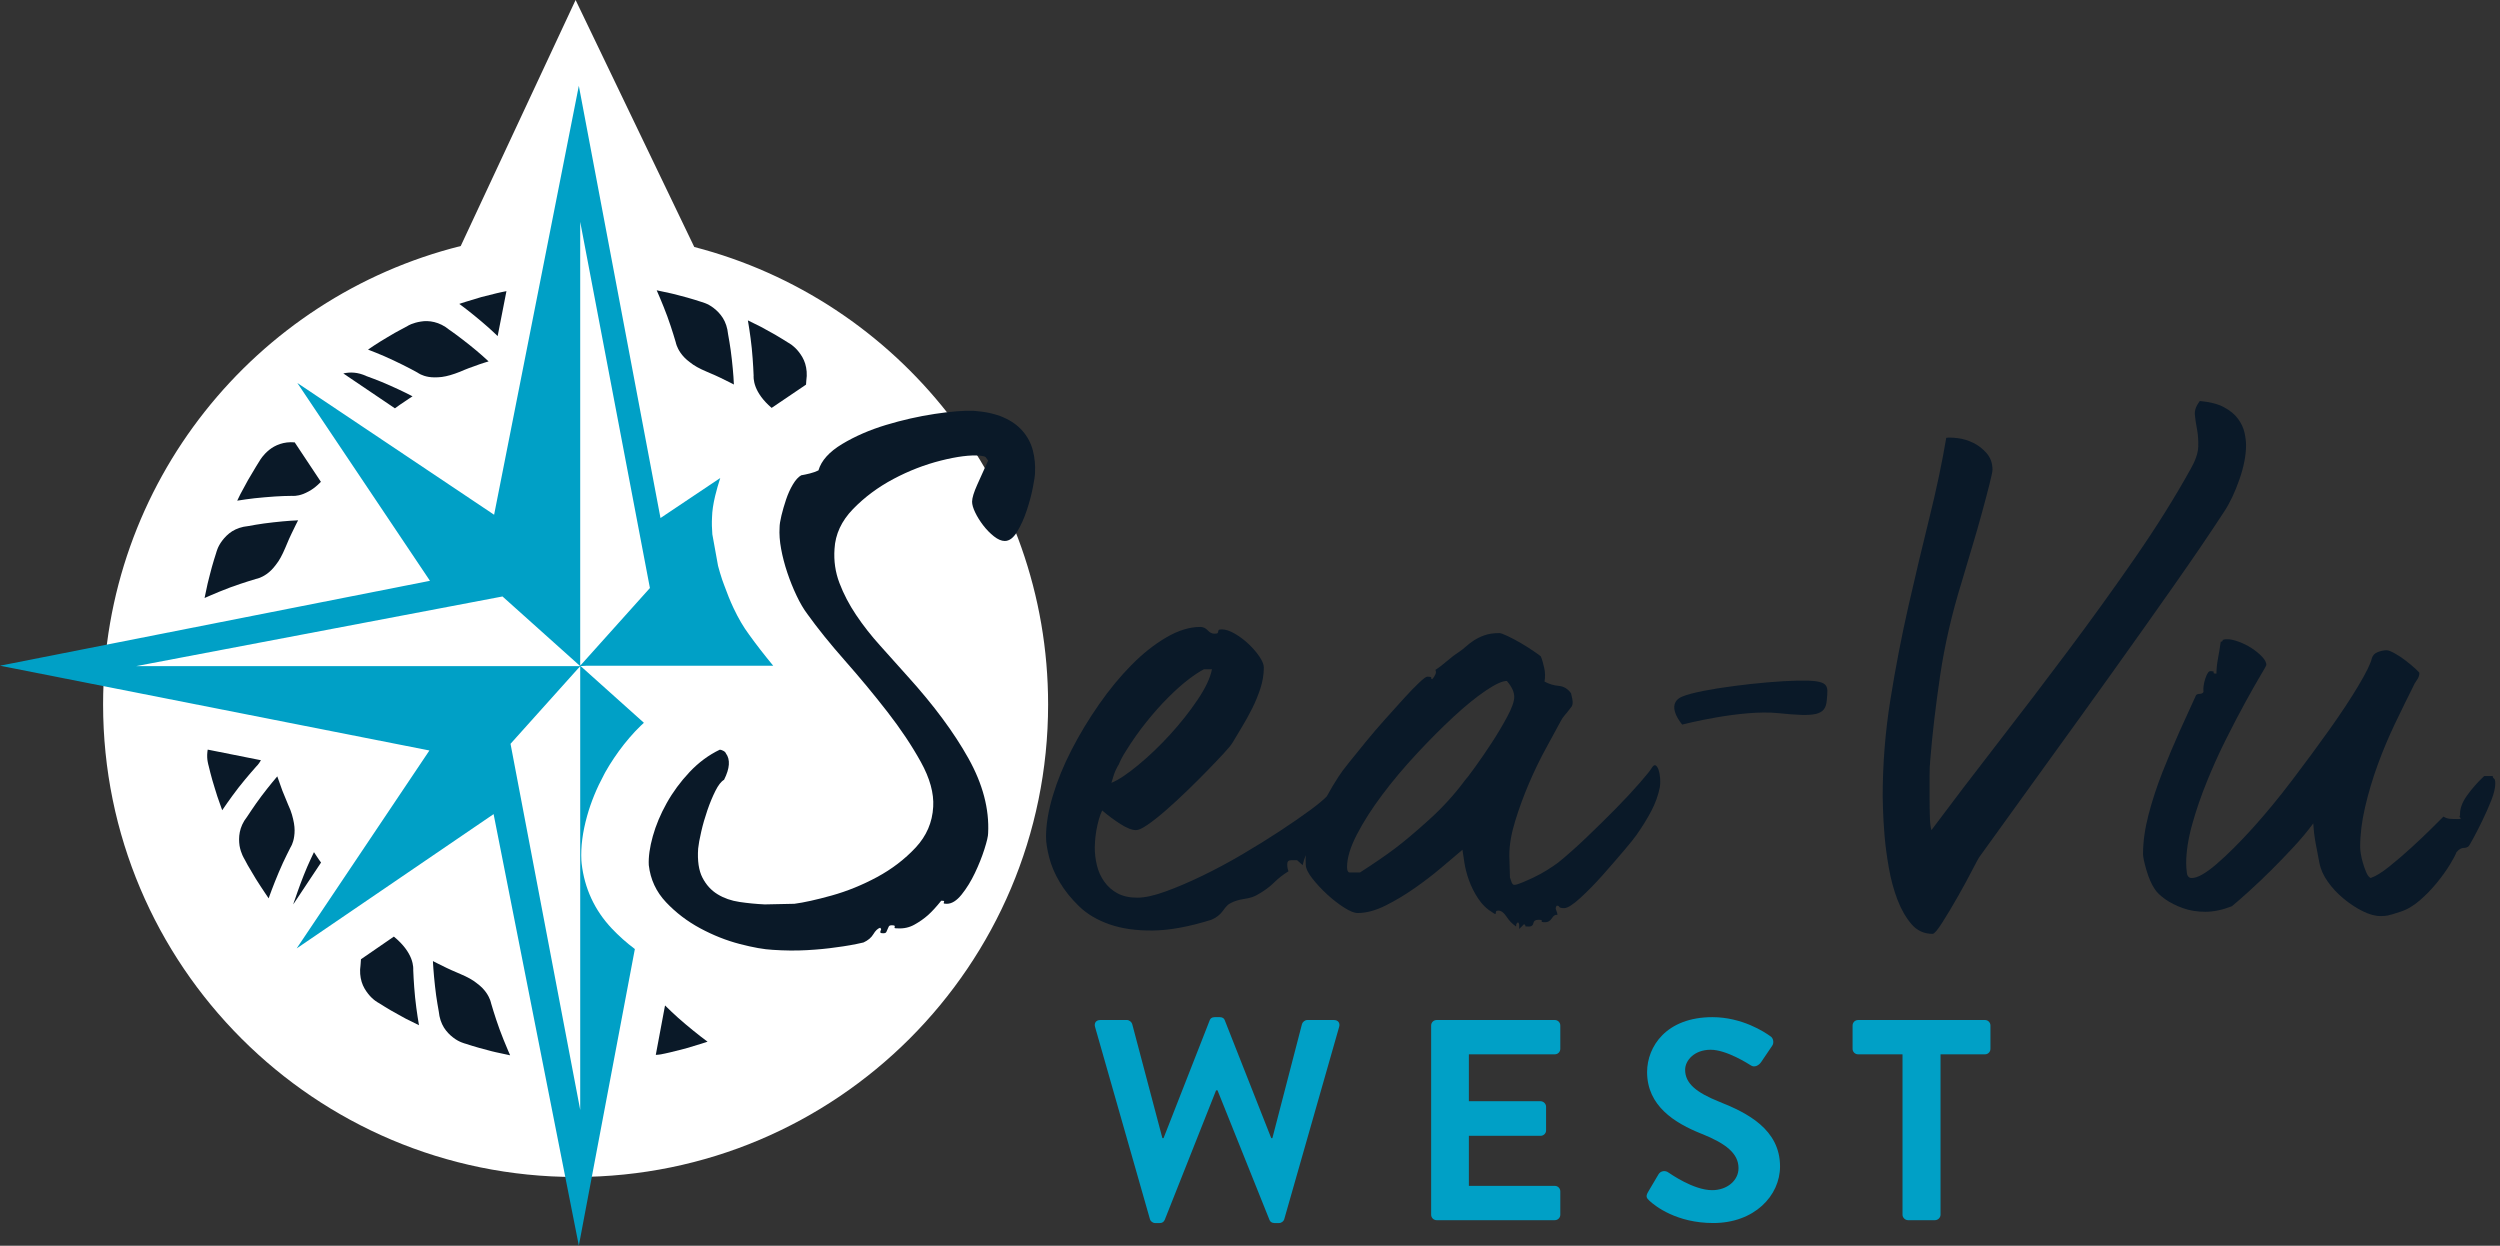 <?xml version="1.0" encoding="UTF-8"?>
<svg width="291px" height="145px" viewBox="0 0 291 145" version="1.1" xmlns="http://www.w3.org/2000/svg" xmlns:xlink="http://www.w3.org/1999/xlink">
    <rect x="0" y="0" width="291" height="145" fill="#333333" stroke="none"/>
    <title>Sea-Vu West Logo 2B</title>
    <g id="Symbols" stroke="none" stroke-width="1" fill="none" fill-rule="evenodd">
        <g id="header" transform="translate(-815, -8)">
            <g id="Sea-Vu-West-Logo-2B" transform="translate(815, 8)">
                <path d="M67,0 L80.813,28.749 C104.503,34.876 122,56.395 122,82 C122,112.376 97.376,137 67,137 C36.624,137 12,112.376 12,82 C12,56.236 29.715,34.61 53.628,28.637 L67,0 Z" id="Combined-Shape" fill="#FFFFFF"></path>
                <g id="Group" transform="translate(127, 117.988)" fill="#00A0C6" fill-rule="nonzero">
                    <path d="M0.464,1.541 C0.329,1.075 0.599,0.742 1.072,0.742 L4.18,0.742 C4.45,0.742 4.721,0.976 4.788,1.209 L8.302,14.489 L8.438,14.489 L13.809,0.776 C13.877,0.577 14.046,0.409 14.383,0.409 L14.991,0.409 C15.329,0.409 15.498,0.576 15.565,0.776 L20.971,14.489 L21.106,14.489 L24.552,1.209 C24.62,0.976 24.89,0.742 25.16,0.742 L28.268,0.742 C28.741,0.742 29.012,1.075 28.876,1.541 L22.491,23.909 C22.423,24.175 22.152,24.375 21.883,24.375 L21.342,24.375 C21.038,24.375 20.835,24.209 20.767,24.009 L14.72,8.93 L14.551,8.93 L8.572,24.009 C8.47,24.208 8.334,24.375 7.997,24.375 L7.457,24.375 C7.186,24.375 6.916,24.175 6.849,23.909 L0.464,1.541 Z" id="Path"></path>
                    <path d="M39.586,1.374 C39.586,1.041 39.856,0.742 40.226,0.742 L53.977,0.742 C54.349,0.742 54.619,1.042 54.619,1.374 L54.619,4.104 C54.619,4.437 54.348,4.736 53.977,4.736 L43.977,4.736 L43.977,10.195 L52.322,10.195 C52.66,10.195 52.963,10.495 52.963,10.827 L52.963,13.59 C52.963,13.956 52.659,14.222 52.322,14.222 L43.977,14.222 L43.977,20.047 L53.977,20.047 C54.349,20.047 54.619,20.347 54.619,20.679 L54.619,23.409 C54.619,23.741 54.348,24.041 53.977,24.041 L40.226,24.041 C39.855,24.041 39.586,23.741 39.586,23.409 L39.586,1.374 Z" id="Path"></path>
                    <path d="M64.824,20.779 L66.041,18.716 C66.311,18.249 66.884,18.249 67.189,18.483 C67.357,18.583 70.093,20.547 72.289,20.547 C74.047,20.547 75.364,19.415 75.364,17.984 C75.364,16.285 73.912,15.121 71.074,13.989 C67.898,12.724 64.722,10.727 64.722,6.8 C64.722,3.837 66.952,0.409 72.324,0.409 C75.77,0.409 78.405,2.14 79.082,2.639 C79.419,2.838 79.521,3.404 79.284,3.737 L78,5.634 C77.73,6.033 77.222,6.3 76.817,6.033 C76.546,5.866 73.98,4.203 72.121,4.203 C70.196,4.203 69.149,5.467 69.149,6.533 C69.149,8.097 70.399,9.162 73.135,10.26 C76.412,11.559 80.196,13.489 80.196,17.783 C80.196,21.211 77.189,24.373 72.425,24.373 C68.169,24.373 65.668,22.409 64.993,21.777 C64.689,21.478 64.519,21.312 64.824,20.779 Z" id="Path"></path>
                    <path d="M94.452,4.736 L89.283,4.736 C88.911,4.736 88.641,4.436 88.641,4.104 L88.641,1.374 C88.641,1.041 88.912,0.742 89.283,0.742 L104.047,0.742 C104.418,0.742 104.688,1.042 104.688,1.374 L104.688,4.104 C104.688,4.437 104.417,4.736 104.047,4.736 L98.878,4.736 L98.878,23.409 C98.878,23.742 98.574,24.041 98.236,24.041 L95.094,24.041 C94.756,24.041 94.453,23.741 94.453,23.409 L94.453,4.736 L94.452,4.736 Z" id="Path"></path>
                </g>
                <path d="M82.917,62.196 C82.861,61.519 82.846,60.857 82.88,60.217 C82.898,59.476 83.016,58.672 83.248,57.706 C83.409,57.037 83.611,56.343 83.838,55.638 L76.881,60.299 L67.376,9.988 L57.515,59.917 L34.61,44.578 L50.048,67.606 L0,77.488 L49.983,87.357 L34.53,110.398 L57.455,94.763 L67.376,144.988 L73.897,110.468 C72.934,109.744 72.033,108.947 71.211,108.074 C69.212,105.953 68.032,103.406 67.702,100.503 L67.672,100.148 C67.593,98.568 67.81,96.878 68.338,94.981 C68.788,93.363 69.456,91.742 70.313,90.154 C70.364,90.062 70.406,89.969 70.458,89.878 C70.768,89.318 71.113,88.775 71.472,88.238 C72.199,87.153 73.015,86.113 73.927,85.138 C74.132,84.92 74.342,84.708 74.554,84.502 C74.684,84.376 74.817,84.254 74.949,84.132 L67.582,77.529 L68.307,77.489 L78.342,77.489 L90,77.489 C88.957,76.225 88.01,75.008 87.192,73.866 C86.54,72.988 85.95,71.982 85.389,70.793 C84.99,69.948 84.636,69.06 84.312,68.16 L84.075,67.514 C84.071,67.502 84.067,67.49 84.062,67.478 C83.884,66.944 83.725,66.406 83.581,65.866 M67.537,25.828 L74.414,61.952 L75.65,68.446 L67.548,77.477 L67.536,77.275 L67.536,66.558 L67.536,25.828 L67.537,25.828 Z M15.848,77.538 L52.087,70.647 L58.491,69.429 L67.538,77.538 L56.569,77.538 L15.848,77.538 Z M67.537,129.198 L60.577,92.635 L59.425,86.58 L67.275,77.83 L67.537,77.568 L67.537,88.288 L67.537,129.198 Z" id="Shape" fill="#00A0C6" fill-rule="nonzero"></path>
                <g id="Group" transform="translate(23, 32.988)" fill="#0A1928" fill-rule="nonzero">
                    <path d="M22.822,8.969 C23.554,9.313 24.263,9.67 24.785,9.943 C25.305,10.211 25.654,10.416 25.654,10.416 C25.654,10.416 26.093,10.754 26.914,10.886 C27.325,10.951 27.825,10.96 28.433,10.89 C29.038,10.811 29.729,10.608 30.551,10.282 C30.551,10.282 31.359,9.922 32.198,9.64 C33.024,9.323 33.873,9.079 33.873,9.079 C33.873,9.079 33.603,8.834 33.199,8.466 C32.786,8.093 32.235,7.633 31.662,7.174 C31.089,6.716 30.496,6.264 30.043,5.93 C29.587,5.59 29.284,5.39 29.284,5.39 C28.148,4.447 26.9,4.284 25.99,4.441 C25.531,4.509 25.145,4.633 24.876,4.739 C24.606,4.843 24.46,4.947 24.46,4.947 C24.46,4.947 24.164,5.106 23.72,5.346 C23.275,5.584 22.68,5.9 22.11,6.258 C20.944,6.933 19.838,7.705 19.838,7.705 C19.838,7.705 20.218,7.854 20.787,8.079 C21.349,8.305 22.09,8.619 22.822,8.969 Z" id="Path"></path>
                    <g id="Path">
                        <path d="M56.81,86.243 C56.197,85.732 55.606,85.198 55.169,84.78 C54.739,84.367 54.454,84.091 54.454,84.091 C54.454,84.091 54.436,84.07 54.411,84.041 L53.333,89.802 C53.845,89.778 54.18,89.686 54.18,89.686 C54.18,89.686 54.262,89.67 54.406,89.641 C54.551,89.615 54.757,89.572 55,89.508 C55.489,89.385 56.14,89.221 56.792,89.058 C57.436,88.863 58.08,88.668 58.562,88.523 C59.047,88.383 59.36,88.26 59.36,88.26 C59.36,88.26 59.032,88.031 58.544,87.649 C58.057,87.27 57.421,86.76 56.81,86.243 Z"></path>
                        <path d="M35.15,86.827 C34.592,85.294 34.158,83.778 34.158,83.778 C34.158,83.778 34.077,83.247 33.593,82.551 C33.35,82.207 33.007,81.829 32.518,81.474 C32.041,81.08 31.408,80.734 30.593,80.39 C30.593,80.39 30.391,80.302 30.087,80.17 C29.785,80.031 29.37,79.876 28.977,79.672 C28.579,79.476 28.183,79.28 27.885,79.133 C27.584,78.99 27.394,78.878 27.394,78.878 C27.394,78.878 27.404,79.251 27.447,79.788 C27.486,80.33 27.551,81.059 27.634,81.797 C27.714,82.539 27.818,83.281 27.913,83.827 C28.009,84.38 28.073,84.749 28.073,84.749 C28.145,85.492 28.367,86.125 28.674,86.62 C28.984,87.11 29.367,87.49 29.738,87.774 C30.107,88.066 30.469,88.245 30.738,88.349 C31.006,88.457 31.179,88.497 31.179,88.497 C31.179,88.497 32.454,88.925 33.76,89.249 C34.406,89.436 35.065,89.565 35.559,89.673 C35.708,89.705 35.835,89.732 35.949,89.756 C36.213,89.813 36.38,89.849 36.38,89.849 C36.38,89.849 36.019,89.036 35.608,88.017 C35.458,87.637 35.301,87.232 35.15,86.827 Z"></path>
                        <path d="M25.1,79.916 C25.1,79.916 25.161,79.365 24.857,78.58 C24.576,77.871 24.004,76.981 22.846,76.031 L19.016,78.669 C18.986,79.078 18.968,79.338 18.968,79.338 C18.856,80.077 18.926,80.733 19.096,81.3 C19.268,81.862 19.555,82.312 19.845,82.681 C20.421,83.426 21.06,83.744 21.06,83.744 C21.06,83.744 21.347,83.921 21.775,84.188 C22.199,84.464 22.788,84.788 23.377,85.114 C23.672,85.276 23.966,85.44 24.242,85.592 C24.524,85.732 24.788,85.863 25.015,85.974 C25.466,86.197 25.769,86.347 25.769,86.347 C25.769,86.347 25.481,84.713 25.318,83.115 C25.153,81.483 25.1,79.916 25.1,79.916 Z"></path>
                        <path d="M13.851,66.666 C13.667,66.388 13.545,66.202 13.545,66.202 C13.545,66.202 13.39,66.531 13.158,67.026 C12.928,67.524 12.623,68.205 12.359,68.883 C11.815,70.244 11.333,71.69 11.333,71.69 C11.249,71.89 11.187,72.087 11.135,72.282 L14.369,67.413 C14.172,67.144 13.985,66.88 13.851,66.666 Z"></path>
                        <path d="M11.215,62.822 C11.103,62.222 10.936,61.506 10.549,60.705 C10.549,60.705 10.21,59.881 9.872,59.057 C9.574,58.22 9.275,57.38 9.275,57.38 C9.275,57.38 8.343,58.469 7.447,59.66 C6.994,60.255 6.587,60.854 6.27,61.32 C5.959,61.788 5.75,62.101 5.75,62.101 C4.804,63.29 4.751,64.516 4.883,65.453 C5.045,66.376 5.436,66.977 5.436,66.977 C5.436,66.977 5.596,67.275 5.836,67.722 C6.094,68.158 6.439,68.74 6.785,69.322 C7.137,69.899 7.524,70.453 7.799,70.879 C8.074,71.305 8.275,71.576 8.275,71.577 C8.275,71.577 8.401,71.192 8.624,70.61 C8.842,70.03 9.143,69.27 9.456,68.531 C9.762,67.795 10.111,67.062 10.376,66.524 C10.643,65.991 10.821,65.635 10.821,65.635 C10.821,65.635 11.133,65.19 11.243,64.359 C11.307,63.938 11.32,63.423 11.215,62.822 Z"></path>
                        <path d="M7.373,55.502 L1.177,54.267 C1.164,54.355 1.149,54.442 1.141,54.526 C1.088,54.996 1.123,55.402 1.178,55.687 C1.228,55.974 1.283,56.143 1.283,56.143 C1.283,56.143 1.585,57.465 1.999,58.756 C2.183,59.409 2.41,60.047 2.582,60.525 C2.752,61.003 2.865,61.323 2.865,61.323 C2.865,61.323 3.793,59.945 4.768,58.684 C5.779,57.399 6.825,56.236 6.825,56.236 C6.825,56.236 7.094,56.002 7.373,55.502 Z"></path>
                        <path d="M3.805,35.385 C5.333,34.826 6.829,34.39 6.829,34.39 C6.829,34.39 7.36,34.311 8.049,33.823 C8.392,33.58 8.759,33.232 9.12,32.741 C9.511,32.26 9.848,31.621 10.197,30.802 C10.197,30.802 10.285,30.597 10.415,30.29 C10.552,29.985 10.708,29.567 10.912,29.171 C11.106,28.771 11.3,28.37 11.447,28.07 C11.517,27.918 11.581,27.795 11.63,27.71 C11.677,27.625 11.703,27.577 11.703,27.577 C11.703,27.577 11.336,27.587 10.798,27.627 C10.261,27.665 9.54,27.729 8.809,27.812 C7.335,27.965 5.883,28.249 5.883,28.249 C5.144,28.319 4.525,28.545 4.025,28.851 C3.54,29.162 3.165,29.549 2.882,29.923 C2.595,30.295 2.41,30.658 2.308,30.929 C2.201,31.2 2.161,31.374 2.161,31.374 C2.161,31.374 1.732,32.66 1.41,33.977 C1.227,34.63 1.089,35.294 0.986,35.791 C0.926,36.082 0.878,36.304 0.848,36.448 C0.826,36.551 0.811,36.62 0.811,36.62 C0.811,36.62 1.081,36.499 1.5,36.319 C2.078,36.07 2.945,35.706 3.805,35.385 Z"></path>
                        <path d="M10.003,24.752 C10.599,24.739 10.996,24.731 10.996,24.731 C10.996,24.731 11.542,24.803 12.315,24.503 C12.693,24.348 13.159,24.122 13.641,23.747 C13.874,23.568 14.107,23.347 14.353,23.097 L11.304,18.504 C10.023,18.388 9.004,18.841 8.341,19.374 C7.616,19.957 7.264,20.579 7.264,20.579 C7.264,20.579 6.54,21.721 5.868,22.894 C5.546,23.488 5.224,24.082 4.981,24.529 C4.76,24.985 4.612,25.29 4.612,25.29 C4.612,25.29 6.213,25.017 7.826,24.894 C8.627,24.823 9.411,24.774 10.003,24.752 Z"></path>
                        <path d="M23.546,14.127 C23.914,13.879 24.281,13.632 24.556,13.447 C24.829,13.256 25.021,13.146 25.021,13.146 C25.021,13.146 24.698,12.97 24.216,12.735 C23.731,12.498 23.075,12.188 22.4,11.889 C21.723,11.586 21.036,11.306 20.522,11.114 C19.999,10.919 19.651,10.79 19.651,10.79 C18.644,10.314 17.721,10.307 16.962,10.481 L22.968,14.542 C23.148,14.406 23.341,14.263 23.546,14.127 Z"></path>
                        <path d="M33.012,4.407 C33.624,4.918 34.215,5.452 34.651,5.87 C34.752,5.966 34.843,6.054 34.926,6.134 L35.95,0.901 C35.756,0.931 35.641,0.963 35.641,0.963 C35.641,0.963 35.559,0.98 35.414,1.008 C35.27,1.035 35.064,1.077 34.82,1.142 C34.332,1.264 33.68,1.428 33.028,1.591 C32.384,1.786 31.74,1.98 31.258,2.126 C30.773,2.267 30.46,2.389 30.46,2.389 C30.46,2.389 30.789,2.619 31.277,3.001 C31.765,3.379 32.399,3.889 33.012,4.407 Z"></path>
                        <path d="M55.663,6.872 C55.663,6.872 55.745,7.403 56.228,8.1 C56.471,8.444 56.814,8.822 57.303,9.177 C57.78,9.571 58.413,9.917 59.227,10.261 C59.227,10.261 59.43,10.349 59.734,10.481 C60.035,10.62 60.45,10.775 60.844,10.979 C61.24,11.175 61.638,11.371 61.935,11.518 C62.236,11.66 62.425,11.773 62.425,11.773 C62.425,11.773 62.415,11.4 62.373,10.863 C62.334,10.321 62.27,9.592 62.186,8.854 C62.105,8.112 62.002,7.37 61.907,6.824 C61.811,6.271 61.747,5.902 61.747,5.902 C61.675,5.159 61.452,4.527 61.144,4.032 C60.835,3.541 60.451,3.162 60.081,2.877 C59.712,2.585 59.35,2.406 59.081,2.302 C58.812,2.194 58.641,2.154 58.641,2.154 C58.641,2.154 57.365,1.726 56.06,1.402 C55.413,1.215 54.753,1.087 54.26,0.979 C53.768,0.873 53.439,0.802 53.439,0.802 C53.439,0.802 54.116,2.325 54.67,3.823 C55.229,5.357 55.663,6.872 55.663,6.872 Z"></path>
                        <path d="M70.726,9.351 C70.554,8.789 70.267,8.339 69.977,7.97 C69.401,7.226 68.762,6.908 68.762,6.908 C68.762,6.908 68.476,6.731 68.047,6.464 C67.624,6.188 67.034,5.864 66.446,5.538 C66.151,5.376 65.857,5.212 65.581,5.06 C65.298,4.92 65.034,4.789 64.808,4.677 C64.356,4.454 64.054,4.305 64.054,4.305 C64.054,4.305 64.342,5.939 64.505,7.537 C64.668,9.166 64.722,10.734 64.722,10.734 C64.722,10.734 64.661,11.284 64.965,12.07 C65.234,12.747 65.763,13.588 66.818,14.491 L70.821,11.783 C70.842,11.492 70.855,11.313 70.855,11.313 C70.966,10.574 70.895,9.918 70.726,9.351 Z"></path>
                    </g>
                </g>
                <g id="Group" transform="translate(75, 45.988)" fill="#0A1928" fill-rule="nonzero">
                    <path d="M44.038,4.19 C43.464,3.524 42.71,2.988 41.776,2.584 C40.842,2.18 39.705,1.929 38.365,1.833 C37.216,1.786 35.696,1.905 33.805,2.191 C31.913,2.477 30.022,2.906 28.131,3.477 C26.24,4.049 24.54,4.788 23.033,5.692 C21.525,6.598 20.602,7.622 20.268,8.765 C19.981,8.908 19.646,9.027 19.263,9.123 C18.88,9.219 18.545,9.29 18.258,9.337 C17.923,9.528 17.6,9.885 17.289,10.408 C16.977,10.933 16.715,11.515 16.499,12.159 C16.284,12.802 16.103,13.422 15.96,14.017 C15.816,14.614 15.744,15.078 15.744,15.411 C15.696,16.173 15.755,17.007 15.924,17.911 C16.091,18.817 16.33,19.734 16.642,20.662 C16.953,21.591 17.312,22.485 17.719,23.342 C18.125,24.199 18.545,24.913 18.976,25.485 C20.172,27.154 21.633,28.963 23.356,30.917 C25.08,32.87 26.719,34.847 28.274,36.847 C29.83,38.848 31.135,40.802 32.188,42.707 C33.241,44.613 33.72,46.351 33.625,47.923 C33.528,49.734 32.846,51.317 31.578,52.674 C30.309,54.031 28.813,55.175 27.09,56.105 C25.366,57.033 23.607,57.748 21.811,58.249 C20.016,58.749 18.567,59.07 17.466,59.213 C17.083,59.213 16.507,59.225 15.743,59.249 C14.977,59.272 14.402,59.285 14.019,59.285 C13.015,59.238 12.032,59.142 11.075,58.999 C10.117,58.856 9.268,58.56 8.527,58.106 C7.783,57.654 7.198,57.01 6.767,56.176 C6.336,55.344 6.168,54.211 6.265,52.782 C6.312,52.307 6.432,51.651 6.624,50.817 C6.814,49.984 7.055,49.15 7.342,48.316 C7.63,47.483 7.941,46.732 8.276,46.065 C8.61,45.399 8.946,44.97 9.281,44.779 C9.951,43.446 10.023,42.421 9.497,41.707 C9.449,41.564 9.305,41.446 9.066,41.349 C8.97,41.302 8.874,41.278 8.778,41.278 C7.486,41.897 6.312,42.767 5.259,43.886 C4.206,45.006 3.32,46.209 2.602,47.495 C1.884,48.781 1.345,50.067 0.986,51.353 C0.627,52.64 0.471,53.759 0.519,54.712 C0.71,56.38 1.38,57.82 2.529,59.035 C3.678,60.25 5.007,61.261 6.516,62.072 C8.023,62.881 9.555,63.489 11.112,63.894 C12.667,64.298 13.948,64.525 14.954,64.574 C16.341,64.668 17.67,64.681 18.939,64.609 C20.207,64.537 21.32,64.431 22.278,64.287 C23.427,64.144 24.505,63.953 25.51,63.716 C26.036,63.476 26.419,63.155 26.659,62.751 C26.898,62.345 27.162,62.095 27.449,62 C27.545,62.095 27.581,62.166 27.557,62.215 C27.533,62.261 27.51,62.322 27.485,62.393 C27.461,62.465 27.461,62.524 27.485,62.572 C27.509,62.619 27.617,62.644 27.808,62.644 C27.999,62.644 28.119,62.596 28.167,62.501 C28.214,62.405 28.263,62.299 28.311,62.179 C28.358,62.059 28.406,61.953 28.455,61.857 C28.502,61.761 28.622,61.714 28.814,61.714 C29.005,61.714 29.113,61.738 29.137,61.786 C29.161,61.833 29.161,61.881 29.137,61.929 C29.113,61.977 29.113,62.012 29.137,62.037 C29.161,62.06 29.269,62.072 29.46,62.072 C30.179,62.119 30.836,61.977 31.436,61.643 C32.034,61.31 32.559,60.94 33.016,60.536 C33.47,60.13 33.985,59.571 34.559,58.856 C34.75,58.856 34.858,58.868 34.882,58.892 C34.906,58.916 34.906,58.952 34.882,58.999 C34.858,59.048 34.847,59.095 34.847,59.142 C34.847,59.191 34.965,59.214 35.206,59.214 C35.781,59.214 36.355,58.857 36.93,58.142 C37.505,57.427 38.019,56.594 38.474,55.641 C38.928,54.688 39.3,53.759 39.587,52.854 C39.875,51.95 40.018,51.33 40.018,50.996 C40.162,48.185 39.396,45.279 37.721,42.278 C36.044,39.276 33.699,36.109 30.682,32.774 C29.581,31.535 28.504,30.333 27.451,29.165 C26.397,27.999 25.464,26.807 24.651,25.593 C23.836,24.378 23.19,23.139 22.711,21.876 C22.232,20.615 22.04,19.293 22.137,17.911 C22.231,16.195 22.95,14.648 24.291,13.266 C25.632,11.885 27.199,10.718 28.995,9.764 C30.79,8.811 32.633,8.097 34.524,7.621 C36.415,7.145 37.936,6.954 39.085,7.049 C39.467,7.097 39.683,7.156 39.731,7.227 C39.778,7.299 39.875,7.43 40.018,7.621 C39.587,8.574 39.167,9.503 38.762,10.407 C38.355,11.313 38.151,11.979 38.151,12.408 C38.151,12.742 38.27,13.159 38.511,13.659 C38.749,14.159 39.06,14.659 39.444,15.16 C39.827,15.66 40.246,16.088 40.7,16.446 C41.154,16.803 41.573,16.982 41.957,16.982 C42.483,16.982 42.962,16.624 43.393,15.91 C43.824,15.195 44.195,14.374 44.506,13.445 C44.817,12.516 45.056,11.623 45.224,10.766 C45.391,9.909 45.476,9.337 45.476,9.051 C45.523,8.147 45.44,7.277 45.224,6.443 C45.007,5.608 44.614,4.859 44.038,4.19 Z" id="Path"></path>
                    <path d="M118.063,43.635 C117.966,43.349 117.847,43.17 117.704,43.099 C117.561,43.027 117.393,43.159 117.202,43.493 C117.058,43.732 116.603,44.291 115.837,45.172 C115.071,46.055 114.149,47.043 113.073,48.138 C111.995,49.234 110.858,50.353 109.661,51.496 C108.463,52.64 107.363,53.616 106.358,54.427 C105.974,54.713 105.532,55.01 105.029,55.319 C104.527,55.63 104.025,55.903 103.522,56.141 C103.02,56.38 102.563,56.582 102.158,56.748 C101.751,56.916 101.476,56.999 101.333,56.999 C101.14,57.047 100.997,56.904 100.901,56.571 L100.757,56.142 L100.686,53.57 C100.686,52.38 100.913,51.045 101.369,49.568 C101.823,48.092 102.361,46.628 102.984,45.173 C103.606,43.721 104.265,42.363 104.959,41.1 C105.653,39.838 106.216,38.802 106.647,37.992 C106.791,37.706 106.958,37.456 107.15,37.242 C107.342,37.027 107.581,36.73 107.868,36.348 C108.059,36.158 108.107,35.825 108.012,35.348 C107.963,35.158 107.916,34.944 107.868,34.705 C107.485,34.181 107.006,33.895 106.432,33.848 C105.858,33.8 105.308,33.633 104.781,33.347 C104.875,32.823 104.864,32.287 104.744,31.739 C104.624,31.192 104.493,30.75 104.35,30.417 C104.253,30.323 103.978,30.12 103.524,29.81 C103.069,29.5 102.577,29.192 102.051,28.881 C101.525,28.572 101.012,28.298 100.509,28.059 C100.005,27.822 99.681,27.702 99.539,27.702 C98.867,27.702 98.292,27.786 97.815,27.953 C97.335,28.12 96.917,28.323 96.558,28.56 C96.199,28.799 95.887,29.037 95.625,29.275 C95.361,29.514 95.087,29.728 94.8,29.918 C94.416,30.157 93.961,30.502 93.435,30.955 C92.909,31.408 92.453,31.754 92.072,31.991 C92.167,32.134 92.167,32.313 92.072,32.527 C91.975,32.742 91.855,32.919 91.712,33.063 C91.616,33.063 91.58,33.016 91.604,32.919 C91.628,32.825 91.473,32.776 91.137,32.776 C90.994,32.776 90.671,33.015 90.169,33.491 C89.666,33.968 89.079,34.576 88.408,35.313 C87.737,36.052 87.009,36.862 86.219,37.743 C85.429,38.626 84.675,39.506 83.957,40.387 C83.238,41.269 82.592,42.066 82.017,42.781 C81.443,43.495 81.037,44.044 80.797,44.424 C80.303,45.182 79.855,45.944 79.437,46.71 C79.036,47.123 78.398,47.655 77.494,48.318 C76.488,49.058 75.315,49.867 73.975,50.748 C72.633,51.63 71.174,52.535 69.595,53.463 C68.015,54.392 66.457,55.226 64.927,55.963 C63.394,56.703 61.97,57.31 60.654,57.786 C59.337,58.263 58.249,58.501 57.387,58.501 C56.477,58.501 55.711,58.334 55.089,58 C54.466,57.668 53.95,57.215 53.544,56.643 C53.138,56.071 52.85,55.441 52.683,54.749 C52.515,54.059 52.431,53.355 52.431,52.64 C52.431,52.497 52.443,52.248 52.467,51.89 C52.491,51.533 52.539,51.14 52.611,50.711 C52.682,50.282 52.778,49.853 52.898,49.425 C53.018,48.996 53.15,48.639 53.294,48.353 C53.963,48.925 54.67,49.449 55.413,49.925 C56.154,50.402 56.764,50.639 57.243,50.639 C57.531,50.639 57.986,50.425 58.608,49.996 C59.229,49.567 59.937,49.007 60.726,48.317 C61.516,47.627 62.33,46.876 63.169,46.066 C64.006,45.256 64.796,44.47 65.538,43.708 C66.28,42.946 66.914,42.279 67.442,41.707 C67.968,41.135 68.303,40.731 68.447,40.492 C68.781,39.92 69.153,39.301 69.56,38.633 C69.967,37.967 70.361,37.253 70.745,36.49 C71.128,35.728 71.451,34.942 71.715,34.132 C71.977,33.322 72.109,32.513 72.109,31.703 C72.109,31.37 71.94,30.952 71.607,30.452 C71.271,29.952 70.853,29.464 70.35,28.987 C69.847,28.512 69.309,28.106 68.734,27.772 C68.159,27.44 67.657,27.272 67.227,27.272 C67.035,27.272 66.915,27.297 66.868,27.344 C66.82,27.392 66.795,27.452 66.795,27.523 C66.795,27.595 66.771,27.655 66.723,27.702 C66.674,27.751 66.555,27.774 66.363,27.774 C66.076,27.774 65.813,27.643 65.574,27.381 C65.334,27.12 65.047,26.988 64.712,26.988 C63.467,26.988 62.151,27.394 60.762,28.203 C59.373,29.014 58.02,30.085 56.704,31.418 C55.387,32.752 54.13,34.277 52.934,35.992 C51.736,37.707 50.671,39.47 49.738,41.279 C48.805,43.09 48.075,44.877 47.548,46.639 C47.021,48.402 46.758,49.997 46.758,51.426 C46.758,52.046 46.877,52.832 47.117,53.784 C47.356,54.738 47.764,55.702 48.338,56.678 C48.913,57.655 49.666,58.596 50.6,59.501 C51.533,60.406 52.718,61.109 54.155,61.609 C55.591,62.11 57.278,62.347 59.217,62.324 C61.157,62.299 63.418,61.883 66.004,61.073 C66.579,60.834 67.033,60.477 67.368,60.001 C67.703,59.524 67.989,59.239 68.23,59.144 C68.661,58.906 69.199,58.74 69.846,58.644 C70.492,58.549 71.006,58.383 71.389,58.144 C72.154,57.715 72.789,57.25 73.292,56.75 C73.794,56.25 74.357,55.81 74.979,55.429 C74.883,55.191 74.835,54.917 74.835,54.607 C74.835,54.298 74.979,54.142 75.266,54.142 L75.984,54.142 L76.63,54.714 C76.72,54.293 76.844,53.908 76.995,53.554 C76.968,53.928 76.967,54.291 76.989,54.642 C76.989,55.071 77.241,55.607 77.743,56.25 C78.246,56.894 78.82,57.513 79.467,58.108 C80.113,58.705 80.772,59.216 81.442,59.645 C82.112,60.074 82.638,60.288 83.022,60.288 C84.027,60.288 85.104,60.002 86.253,59.43 C87.402,58.859 88.539,58.179 89.664,57.393 C90.789,56.607 91.842,55.798 92.824,54.964 C93.805,54.131 94.608,53.452 95.23,52.927 C95.277,53.213 95.349,53.69 95.445,54.356 C95.541,55.025 95.72,55.726 95.984,56.464 C96.246,57.203 96.606,57.918 97.061,58.608 C97.515,59.298 98.101,59.859 98.821,60.288 C98.964,60.382 99.047,60.419 99.073,60.395 C99.095,60.371 99.107,60.335 99.107,60.288 C99.107,60.239 99.12,60.18 99.143,60.109 C99.167,60.037 99.251,60.002 99.395,60.002 C99.729,60.002 100.052,60.239 100.365,60.717 C100.674,61.193 101.045,61.574 101.476,61.86 C101.476,61.669 101.5,61.55 101.548,61.502 L101.692,61.359 C101.787,61.454 101.835,61.574 101.835,61.717 C101.835,61.86 101.835,62.002 101.835,62.146 L102.411,61.574 C102.554,61.717 102.601,61.799 102.554,61.825 C102.505,61.848 102.649,61.861 102.984,61.861 C103.272,61.861 103.438,61.729 103.488,61.467 C103.535,61.205 103.725,61.075 104.061,61.075 C104.396,61.075 104.528,61.122 104.456,61.218 C104.385,61.313 104.515,61.361 104.851,61.361 C105.186,61.361 105.45,61.206 105.641,60.897 C105.831,60.587 106.047,60.456 106.287,60.504 C106.287,60.361 106.238,60.182 106.144,59.967 C106.047,59.753 106.072,59.575 106.215,59.432 C106.359,59.432 106.454,59.478 106.503,59.575 C106.549,59.669 106.742,59.718 107.077,59.718 C107.459,59.718 108.082,59.324 108.943,58.539 C109.806,57.752 110.678,56.859 111.566,55.859 C112.452,54.859 113.276,53.907 114.044,53.002 C114.808,52.098 115.289,51.501 115.479,51.215 C116.15,50.262 116.724,49.333 117.203,48.428 C117.681,47.524 118.016,46.595 118.207,45.641 C118.255,45.355 118.266,45.022 118.243,44.641 C118.216,44.255 118.158,43.921 118.063,43.635 Z M54.653,44.207 C54.797,43.778 54.988,43.374 55.228,42.992 C55.419,42.516 55.682,42.016 56.017,41.491 C56.783,40.253 57.597,39.097 58.459,38.026 C59.321,36.954 60.171,36.002 61.009,35.168 C61.846,34.335 62.624,33.643 63.343,33.095 C64.061,32.548 64.659,32.155 65.138,31.916 L66.072,31.916 C65.88,32.916 65.318,34.108 64.384,35.489 C63.45,36.871 62.384,38.217 61.188,39.526 C59.991,40.837 58.758,42.016 57.49,43.064 C56.221,44.112 55.18,44.803 54.367,45.136 C54.414,44.945 54.51,44.635 54.653,44.207 Z M98.601,40.526 C97.93,41.551 97.284,42.492 96.663,43.349 C96.039,44.207 95.658,44.706 95.514,44.849 C94.317,46.47 92.928,47.993 91.349,49.423 C89.77,50.852 88.44,51.971 87.363,52.781 C86.287,53.592 84.932,54.52 83.305,55.568 L82.085,55.568 C82.037,55.568 81.989,55.545 81.942,55.496 C81.845,55.402 81.798,55.21 81.798,54.925 C81.798,53.878 82.179,52.614 82.947,51.138 C83.711,49.662 84.694,48.125 85.89,46.529 C87.086,44.932 88.428,43.337 89.913,41.741 C91.395,40.146 92.821,38.717 94.185,37.454 C95.549,36.192 96.793,35.179 97.919,34.417 C99.043,33.656 99.869,33.273 100.396,33.273 C100.971,33.941 101.258,34.559 101.258,35.131 C101.258,35.656 100.982,36.43 100.433,37.454 C99.881,38.478 99.272,39.503 98.601,40.526 Z" id="Shape"></path>
                    <path d="M183.855,13.623 C184.525,12.623 185.123,11.372 185.651,9.871 C186.177,8.37 186.441,7.025 186.441,5.834 C186.441,5.405 186.38,4.917 186.261,4.369 C186.141,3.821 185.89,3.286 185.507,2.761 C185.124,2.238 184.574,1.785 183.856,1.404 C183.138,1.024 182.205,0.786 181.055,0.69 C180.624,1.261 180.432,1.797 180.481,2.298 C180.529,2.798 180.612,3.358 180.732,3.977 C180.851,4.597 180.899,5.275 180.876,6.014 C180.851,6.753 180.552,7.621 179.979,8.622 C178.157,11.909 176.004,15.352 173.515,18.948 C171.026,22.545 168.416,26.165 165.688,29.809 C162.96,33.454 160.218,37.051 157.466,40.599 C154.713,44.149 152.163,47.495 149.819,50.638 C149.722,50.353 149.662,49.852 149.638,49.138 C149.615,48.423 149.604,47.649 149.604,46.816 C149.604,45.983 149.604,45.172 149.604,44.386 C149.604,43.6 149.626,42.993 149.675,42.564 C149.913,39.563 150.297,36.276 150.824,32.703 C151.349,29.13 152.187,25.485 153.337,21.77 C153.672,20.627 154.055,19.341 154.485,17.911 C154.917,16.481 155.312,15.113 155.671,13.802 C156.03,12.492 156.327,11.361 156.568,10.407 C156.806,9.455 156.927,8.884 156.927,8.693 C156.927,7.931 156.698,7.288 156.244,6.763 C155.789,6.239 155.262,5.834 154.666,5.548 C154.066,5.262 153.468,5.084 152.87,5.013 C152.27,4.941 151.829,4.93 151.542,4.976 C151.062,7.835 150.416,10.908 149.604,14.194 C148.787,17.481 147.975,20.911 147.16,24.484 C146.346,28.057 145.64,31.714 145.042,35.454 C144.443,39.193 144.144,42.945 144.144,46.708 C144.144,46.851 144.156,47.351 144.181,48.208 C144.204,49.065 144.264,50.079 144.359,51.245 C144.455,52.413 144.623,53.674 144.862,55.032 C145.101,56.39 145.437,57.629 145.868,58.749 C146.298,59.867 146.836,60.808 147.484,61.571 C148.129,62.332 148.954,62.714 149.961,62.714 C150.152,62.714 150.535,62.26 151.109,61.356 C151.683,60.451 152.283,59.45 152.904,58.355 C153.526,57.26 154.09,56.224 154.592,55.247 C155.095,54.271 155.394,53.734 155.49,53.639 C157.883,50.305 160.408,46.803 163.066,43.135 C165.723,39.467 168.319,35.858 170.858,32.308 C173.395,28.76 175.8,25.366 178.074,22.126 C180.347,18.887 182.274,16.052 183.855,13.623 Z" id="Path"></path>
                    <path d="M215.303,44.635 C215.207,44.588 215.16,44.492 215.16,44.349 L214.155,44.349 C213.388,45.064 212.72,45.827 212.143,46.635 C211.569,47.447 211.305,48.207 211.353,48.922 C211.258,49.018 211.269,49.113 211.389,49.208 C211.508,49.305 211.401,49.351 211.066,49.351 C210.684,49.351 210.372,49.34 210.133,49.316 C209.894,49.293 209.654,49.208 209.415,49.065 C209.176,49.304 208.708,49.769 208.016,50.459 C207.322,51.15 206.543,51.887 205.682,52.674 C204.82,53.46 203.958,54.2 203.096,54.889 C202.235,55.58 201.517,56.021 200.942,56.211 C200.748,56.117 200.582,55.902 200.439,55.568 C200.296,55.235 200.164,54.865 200.045,54.46 C199.924,54.057 199.841,53.687 199.793,53.353 C199.744,53.02 199.722,52.781 199.722,52.639 C199.722,51.162 199.912,49.602 200.296,47.959 C200.678,46.315 201.168,44.671 201.767,43.028 C202.366,41.385 203.035,39.79 203.779,38.241 C204.52,36.693 205.225,35.252 205.896,33.918 C205.993,33.68 206.135,33.431 206.328,33.167 C206.518,32.906 206.614,32.632 206.614,32.346 C206.614,32.299 206.459,32.131 206.148,31.846 C205.836,31.56 205.467,31.25 205.035,30.917 C204.604,30.584 204.175,30.298 203.743,30.059 C203.312,29.821 203,29.702 202.809,29.702 C202.474,29.702 202.127,29.773 201.768,29.916 C201.41,30.059 201.182,30.298 201.086,30.631 C200.944,31.25 200.416,32.322 199.507,33.847 C198.597,35.371 197.472,37.074 196.132,38.956 C194.791,40.838 193.343,42.803 191.788,44.851 C190.232,46.9 188.7,48.758 187.193,50.425 C185.684,52.094 184.295,53.474 183.028,54.57 C181.759,55.666 180.789,56.213 180.119,56.213 C179.783,56.213 179.592,55.998 179.545,55.57 C179.496,55.141 179.472,54.784 179.472,54.499 C179.472,53.165 179.7,51.676 180.154,50.033 C180.608,48.389 181.184,46.71 181.878,44.995 C182.571,43.28 183.327,41.613 184.141,39.993 C184.955,38.374 185.709,36.932 186.403,35.67 C187.096,34.408 187.671,33.395 188.126,32.633 C188.58,31.873 188.808,31.467 188.808,31.419 C188.808,31.132 188.64,30.812 188.306,30.455 C187.97,30.098 187.563,29.765 187.086,29.455 C186.606,29.145 186.103,28.895 185.577,28.704 C185.05,28.514 184.619,28.418 184.285,28.418 C183.901,28.418 183.711,28.467 183.711,28.561 C183.711,28.657 183.639,28.704 183.496,28.704 C183.4,29.372 183.292,30.027 183.173,30.67 C183.052,31.313 182.994,31.897 182.994,32.42 C182.706,32.42 182.598,32.373 182.669,32.277 C182.741,32.183 182.609,32.134 182.274,32.134 C182.083,32.134 181.892,32.42 181.701,32.992 C181.509,33.564 181.437,34.089 181.485,34.564 C181.389,34.707 181.245,34.778 181.055,34.778 C180.863,34.778 180.719,34.826 180.624,34.921 C180.05,36.161 179.414,37.554 178.721,39.101 C178.026,40.65 177.356,42.245 176.71,43.889 C176.064,45.532 175.524,47.175 175.094,48.819 C174.664,50.463 174.449,51.998 174.449,53.427 C174.449,53.761 174.579,54.382 174.843,55.286 C175.105,56.19 175.429,56.929 175.812,57.501 C176.051,57.882 176.458,58.276 177.032,58.68 C177.607,59.085 178.288,59.43 179.08,59.716 C179.869,60.002 180.742,60.144 181.701,60.144 C182.658,60.144 183.686,59.93 184.789,59.501 C185.363,59.026 186.056,58.418 186.871,57.678 C187.686,56.94 188.523,56.143 189.386,55.285 C190.246,54.428 191.109,53.534 191.971,52.605 C192.832,51.676 193.598,50.76 194.268,49.853 C194.316,50.711 194.412,51.509 194.556,52.248 C194.7,52.987 194.843,53.737 194.986,54.499 C195.13,55.213 195.454,55.927 195.956,56.642 C196.458,57.356 197.07,58.012 197.788,58.607 C198.506,59.204 199.248,59.691 200.014,60.072 C200.779,60.453 201.474,60.644 202.097,60.644 C202.431,60.644 202.719,60.62 202.958,60.572 C203.197,60.524 203.678,60.381 204.394,60.142 C205.161,59.904 205.914,59.464 206.657,58.821 C207.398,58.178 208.068,57.488 208.668,56.748 C209.267,56.01 209.769,55.308 210.175,54.64 C210.582,53.973 210.833,53.497 210.929,53.211 C211.216,52.879 211.492,52.711 211.754,52.711 C212.018,52.711 212.223,52.639 212.366,52.497 C212.412,52.45 212.592,52.139 212.905,51.568 C213.214,50.996 213.562,50.317 213.945,49.531 C214.327,48.745 214.674,47.96 214.985,47.173 C215.296,46.387 215.452,45.732 215.452,45.207 C215.447,44.874 215.399,44.684 215.303,44.635 Z" id="Path"></path>
                    <path d="M134.211,33.238 C130.339,33.316 122.894,34.206 120.809,35.095 C118.724,35.983 120.809,38.354 120.809,38.354 C120.809,38.354 127.659,36.576 131.977,37.021 C136.295,37.465 137.486,37.317 137.635,35.539 C137.784,33.761 138.081,33.159 134.211,33.238 Z" id="Path"></path>
                </g>
            </g>
        </g>
    </g>
</svg>